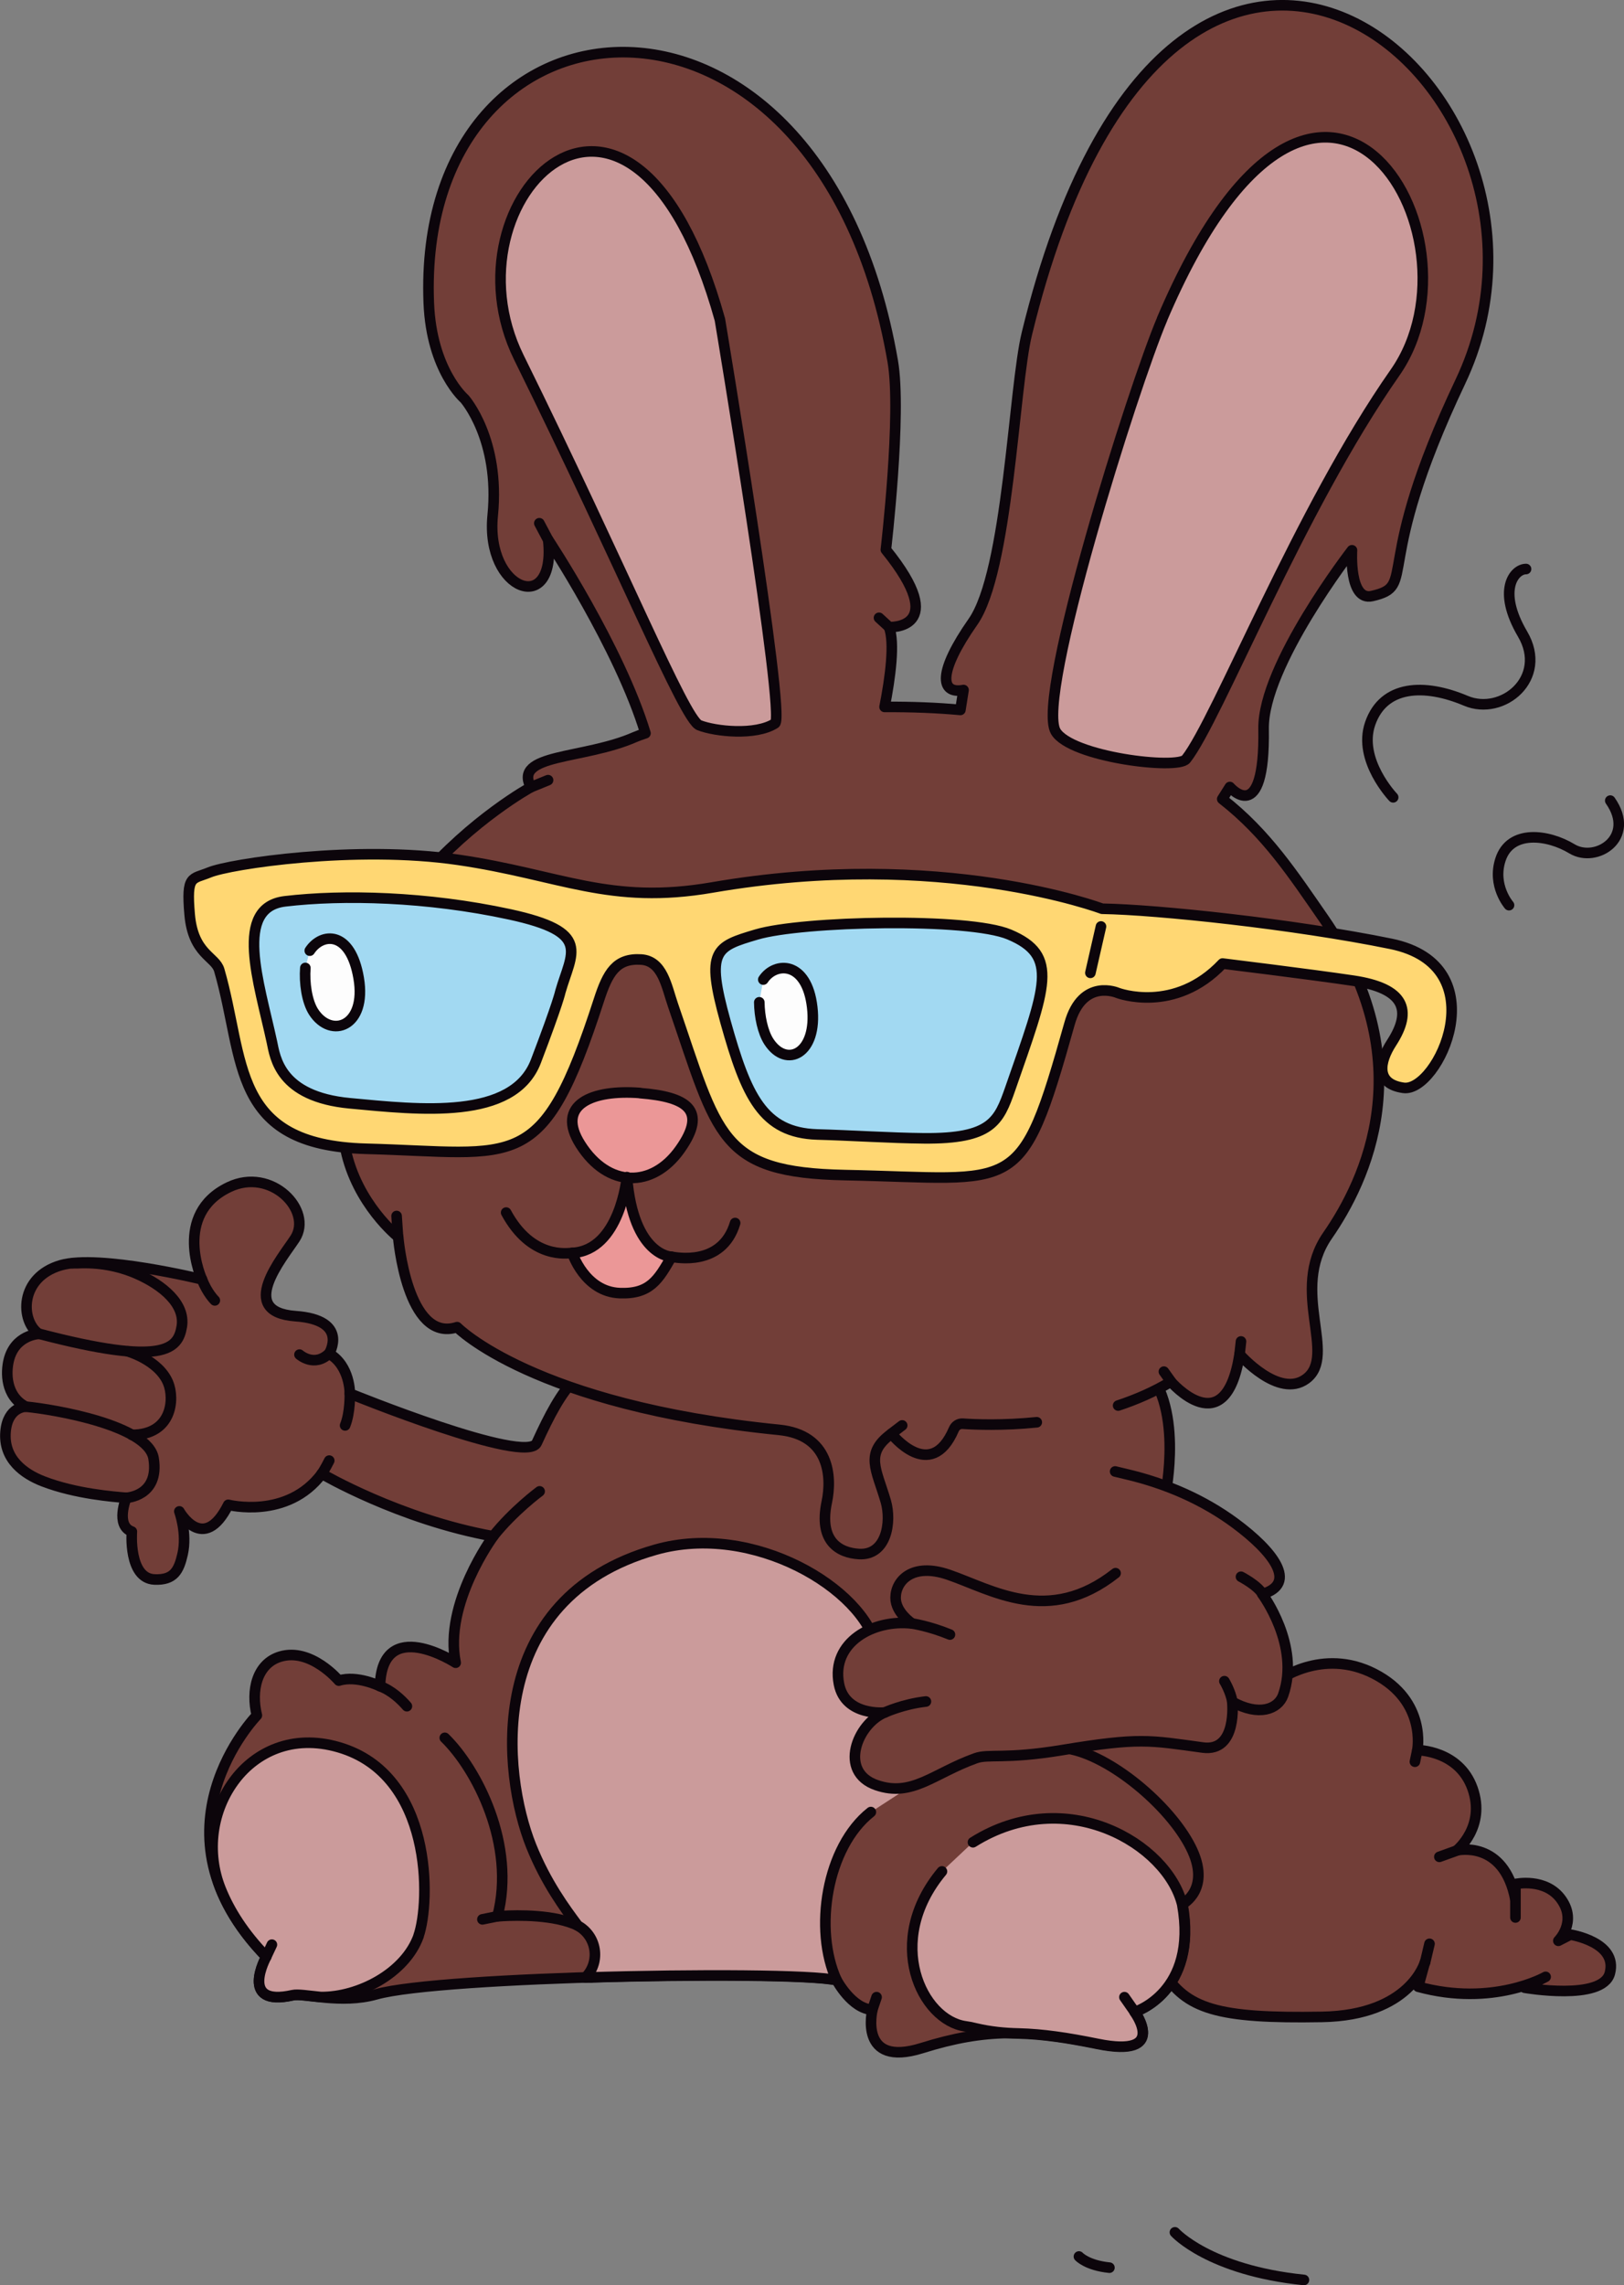 <?xml version="1.0" encoding="UTF-8"?> <svg xmlns="http://www.w3.org/2000/svg" id="_Слой_2" data-name="Слой 2" viewBox="0 0 113.55 159.76"><rect x="0" y="0" width="113.55" height="159.76" fill="#808080" stroke="none"/><defs><style> .cls-1 { fill: #a2d9f2; } .cls-1, .cls-2, .cls-3, .cls-4, .cls-5, .cls-6, .cls-7 { stroke: #0c050b; stroke-linecap: round; stroke-linejoin: round; } .cls-1, .cls-2, .cls-3, .cls-5, .cls-6, .cls-7 { stroke-width: .74px; } .cls-2 { fill: #cb9b9b; } .cls-3 { fill: #fdfdfd; } .cls-4 { fill: #ffd773; stroke-width: .74px; } .cls-5 { fill: #723e38; } .cls-6 { fill: none; } .cls-7 { fill: #eb9797; } </style></defs><g id="content"><g><g><g><path class="cls-6" d="M97.41,55.74s-2.49-2.6-1.61-5.15c.93-2.7,3.78-2.83,6.69-1.6,2.57,1.09,5.78-1.58,3.97-4.66s-.58-4.55.24-4.55"></path><path class="cls-6" d="M105.51,63.28s-1.19-1.36-.6-3.18c.68-2.12,3.32-1.78,5-.76s4.51-.76,2.68-3.37"></path></g><g><path class="cls-5" d="M89.28,117.53s3.14-2.41,6.82-.51,3,5.33,3,5.33c0,0,2.91,0,3.86,2.68s-1.1,4.33-1.1,4.33c0,0,3.3-.78,4.1,3.45v-1.1s2.12-.47,3.22,1.1-.22,2.87-.22,2.87l.84-.43s3.34.51,2.76,2.7c-.52,1.96-5.96,1.01-5.96,1.01l1.47-.76s-3.69,2.12-8.91.69l.47-1.71s-1.01,3.71-7.19,3.82c-7.34.13-9.5-.56-11.14-3.22s-9.67-18.3-9.67-18.3l12.69-5.09,4.94,3.12Z"></path><line class="cls-6" x1="99.1" y1="122.35" x2="98.93" y2="123.16"></line><line class="cls-6" x1="100.64" y1="129.81" x2="101.86" y2="129.37"></line><line class="cls-6" x1="105.96" y1="132.82" x2="105.96" y2="134.05"></line><line class="cls-6" x1="99.95" y1="135.89" x2="99.64" y2="137.2"></line></g><g><g><g><path class="cls-5" d="M79.78,95.37l-11.18-.22c-25.88-2.3-27.47-2.14-31.07,5.72-.72,1.58-13.07-3.45-13.07-3.45,0,0,.03-1.94-1.45-2.79,0,0,1.45-2.35-2.36-2.62-4.11-.3-.92-4.05-.02-5.43,1.26-1.95-1.65-5.01-4.62-3.59-3.97,1.9-1.89,6.45-1.89,6.45,0,0-7.19-1.76-9.86-.99-2.94.85-2.84,3.91-1.54,4.8,0,0-1.68.06-2.11,1.85-.2.83-.24,2.48,1.19,3.24,0,0-1.26,0-1.41,1.74-.17,1.94,1.31,2.97,2.63,3.48,2.28.88,4.96,1.08,5.81,1.15,0,0-.79,1.94.39,2.36,0,0-.26,3.27,1.58,3.35,1.36.06,1.71-.63,1.97-1.78.33-1.45-.23-2.98-.23-2.98,0,0,1.68,3.02,3.42-.46,0,0,4.13,1.05,6.54-2.17,0,0,5.41,3.18,11.99,4.37,0,0-3.48,4.7-2.63,8.84,0,0-5.16-3.35-5.29,1.64,0,0-1.61-.79-2.88-.39,0,0-1.95-2.32-4.09-1.68-1.64.49-2.07,2.37-1.64,4.11,0,0-7.88,8.08.66,16.88,0,0-1.97,3.55,1.84,2.69.79-.18,3.38.63,5.85-.07,4.53-1.28,29.21-1.69,32.19-.99,0,0,1.05,2,2.5,2.07,0,0-1.01,4.08,3.46,2.68s7.41-1.3,12.31-.31,2.58-2.23,2.58-2.23c0,0,4.44-1.36,3.33-7.53,0,0,2.06-1.05.57-3.99s-5.66-6.41-8.61-6.88l6.84-17.72s1.38-6.52-1.68-9.15Z"></path><path class="cls-6" d="M24.46,97.41s.04,1.34-.33,2.24"></path><path class="cls-6" d="M23.02,102.11s-.34.68-.53.92"></path><path class="cls-6" d="M20.94,94.7s1.04.93,2.08-.09"></path><path class="cls-6" d="M15.02,90.91s-.54-.52-.9-1.48"></path><path class="cls-6" d="M37.73,104.26s-1.84,1.36-3.25,3.14"></path><path class="cls-6" d="M28.45,119.28c-.38-.44-1.05-1.09-1.88-1.4"></path><path class="cls-2" d="M29.26,135.35c.84-2.38,1.03-11.28-5.57-13.2-3.3-.96-5.81.4-7.21,2.2-1.69,2.17-2.08,5.15-1.05,7.71.61,1.52,1.62,3.12,3.19,4.73,0,0-1.97,3.55,1.84,2.69.35-.08,1.07.04,1.97.13,2.65.03,5.91-1.67,6.84-4.27Z"></path><path class="cls-2" d="M65.86,130.83c-4.08,4.89-1.41,10.41,1.65,10.83.23.03.48.08.75.15.98.23,1.98.33,2.98.35,1.66.04,3.4.3,5.51.73,4.98,1.01,2.58-2.23,2.58-2.23,0,0,4.44-1.36,3.33-7.53-1.04-4.21-8.1-8.44-14.63-4.34"></path><path class="cls-6" d="M8.83,104.71s2.33-.1,1.91-2.75c-.37-2.31-6.93-3.43-8.93-3.62"></path><path class="cls-6" d="M2.72,93.24c8.77,2.3,9.73,1.06,9.99-.5s-1.31-2.89-3.16-3.7c-1.29-.56-2.7-.8-4.11-.73h-.36"></path><path class="cls-6" d="M8.93,94.47s2.16.61,2.82,2.19c.48,1.14.28,3.65-2.53,3.65"></path><path class="cls-6" d="M31.1,121.49c2.23,2.17,4.99,7.49,3.68,12.48,0,0,9.21-.87,6.57,4.26"></path><path class="cls-2" d="M64.03,124.64l-2.74-9.45c-.88-4.1-8.6-8.8-15.46-6.85-12.02,3.42-10.71,15.66-8.69,20.71,1.04,2.59,2.38,4.39,3.26,5.57h0c1.32.72,1.6,2.49.58,3.58l-.05.05c7.78-.24,15.94-.19,17.57.19-1.62-3.53-.72-9.31,2.39-11.76"></path><path class="cls-5" d="M78,109.98c-4.69,3.7-8.64,1.15-11.67.11-2.55-.88-3.71.43-3.71,1.61,0,1.05,1.16,1.8,1.16,1.8-2.71-.32-5.69,1.31-5.12,4.23.44,2.27,3.2,1.99,3.2,1.99-1.93.79-3.26,4.16-.57,5.08,2.49.86,3.99-.83,6.92-1.88.91-.33,2.03.09,6.04-.57,5.45-.9,6.11-.69,9.85-.18,2.44.33,2.06-3.2,2.06-3.2,1.84,1.03,3.2.54,3.56-.47,1.22-3.47-1.46-7.06-1.46-7.06,2.52-.73.73-3.01-1.91-4.96-2.25-1.66-4.86-2.78-7.59-3.42l-.79-.19"></path><g><path class="cls-5" d="M78.18,98.26c1.27-.42,2.52-.96,3.69-1.67,0,0,3.81,4.43,4.8-1.91,0,0,2.74,3.14,4.66,1.71,2.21-1.65-1.18-6.15,1.49-10.01,2.67-3.85,6.66-12.17-.26-22.16-2.15-3.1-4.01-5.95-7.1-8.36l.53-.84s2.47,2.9,2.36-4.07c-.07-4.42,6.18-12.48,6.18-12.48,0,0-.23,3.57,1.4,3.2,3.24-.74-.08-1.78,6.18-14.99,9.76-20.59-20.05-45.5-30.31-3.36-.93,3.81-1.31,16.64-3.77,20.15-2.45,3.5-2.32,5.08-.66,4.77l-.22,1.39c-1.61-.15-3.41-.22-5.3-.21.4-2.04.73-4.49.31-5.58,0,0,4.34.22-.22-5.41,0,0,1.12-9.51.48-13.18C57.35-4,29.07-1.74,29.98,21.18c.19,4.73,2.5,6.7,2.5,6.7,0,0,2.5,2.82,1.97,8.15-.53,5.32,4.47,7.09,3.88,1.71,0,0,4.98,7.52,6.8,13.52-.28.09-.53.18-.74.27-3.59,1.58-8.54,1.14-7.27,3.5,0,0-16.37,8.91-12.96,25.31.8,3.85,3.68,6.13,3.68,6.13,0,0,.61,7.45,4.12,6.31,0,0,5.32,5.47,22.51,7.18,3.53.35,3.71,3.28,3.34,5.04-.59,2.8.91,3.56,2.25,3.64,1.94.11,2.28-2.25,1.88-3.66-.66-2.27-1.51-3.37.39-4.75,0,0,2.73,3.49,4.36-.3.11-.26.35-.42.63-.4.85.06,2.79.14,5.17-.1"></path><path class="cls-2" d="M50.34,22.36c-6.13-21.99-19.53-8.46-14.06,2.63,7.26,14.71,11.56,25.29,12.61,25.71,1.12.44,3.94.74,5.3-.13.77-.5-3.85-28.2-3.85-28.2Z"></path><path class="cls-2" d="M81.26,22.3c-2.02,4.74-8.85,26.42-7.45,28.83,1.05,1.8,8.52,2.7,9.12,1.94,2.19-2.77,7.88-17.41,14.61-27.02s-5.31-29.57-16.29-3.74Z"></path></g><path class="cls-6" d="M63.78,113.5s1.18.17,2.64.77"></path><path class="cls-6" d="M61.86,119.72s1.28-.59,2.88-.77"></path><path class="cls-6" d="M86.77,110.23s1.15.59,1.51,1.21"></path><path class="cls-6" d="M85.61,117.53s.43.7.56,1.45"></path></g><g><g><path class="cls-1" d="M42.06,63.92c-2.67-1.1-25.79-5.83-25.97-1.14s1.4,14.5,6.92,15.28,11.65,1.49,13.58,0,5.47-14.14,5.47-14.14Z"></path><path class="cls-1" d="M49.03,64.51c4.82-1.25,22.72-1.99,25.46,0s-4.35,15.06-4.35,15.06c0,0-10.6,3.13-15.5,1.12s-7.97-15.63-7.01-16.18,1.4,0,1.4,0Z"></path><path class="cls-4" d="M97.24,65.98c-6.76-1.38-16.34-2.39-20.18-2.45,0,0-11.22-4.25-27.24-1.49-7.23,1.25-10.6-.88-17.78-1.93-7.18-1.05-15.99.29-17.4.88-1.22.5-1.62.16-1.38,2.94.24,2.78,1.79,2.93,2.07,3.89,1.82,6.28.75,12.23,10.25,12.49,10.64.28,12.32,1.88,16.29-10.38.62-1.92,1.21-2.96,2.96-2.85,1.5.1,1.77,1.86,2.23,3.2,3.16,9.18,3.24,11.69,12.02,11.87,12.16.24,12.26,1.65,15.7-10.58.91-3.25,3.39-2.15,3.39-2.15,0,0,3.96,1.49,7.31-2.06,0,0,6.2.76,9.15,1.2,3.55.53,4.16,2.04,2.67,4.34-.85,1.31-1.16,2.87.83,3.15,2.39.35,6.63-8.54-.89-10.07ZM39.18,69.33s-.13.72-1.71,4.86c-1.58,4.14-8.1,3.4-13.01,2.94s-5.22-3.21-5.45-4.29c-.9-4.17-2.7-9.4.92-9.83,4.06-.48,9.92-.34,15.7.91,5.78,1.25,4.34,2.65,3.55,5.41ZM70.64,76.1c-.8,2.29-1.31,3.52-6.04,3.48-2.29-.02-5.19-.21-7.46-.27-3.81-.12-4.96-2.68-6.41-7.87-1.4-5.02-.7-5.26,2.17-6.11,3.19-.95,14.82-1.2,17.67,0,3.51,1.48,2.56,3.61.07,10.77Z"></path><path class="cls-3" d="M21.66,66.46c.83-1.26,2.85-1.45,3.42,1.93s-1.92,4.25-3.15,2.36c-.48-.74-.66-2.06-.58-3.08"></path><path class="cls-3" d="M53.37,68.48c.83-1.26,3.04-1.32,3.42,1.93s-1.8,4.3-3.03,2.41c-.43-.66-.66-1.78-.67-2.75"></path></g><path class="cls-7" d="M44.76,76.42c3.28.26,4.73,1.19,2.79,3.93s-5.04,2.69-6.96-.33c-1.78-2.8.82-3.87,4.17-3.61Z"></path><path class="cls-7" d="M43.83,82.29s-.47,5.12-3.82,5.3c0,0,.87,2.72,3.33,2.81,2.11.08,2.7-.95,3.61-2.54,0,0-2.66-.05-3.11-5.56Z"></path><path class="cls-6" d="M40.03,87.59c-.35.02-2.87.46-4.64-2.82"></path><path class="cls-6" d="M46.95,87.86c.28.04,3.53.72,4.45-2.36"></path></g></g><line class="cls-6" x1="37.71" y1="36.58" x2="38.32" y2="37.73"></line><line class="cls-6" x1="61.46" y1="43.19" x2="62.17" y2="43.84"></line><line class="cls-6" x1="76.98" y1="64.77" x2="76.24" y2="68.01"></line><line class="cls-6" x1="18.61" y1="136.8" x2="19.01" y2="135.95"></line><line class="cls-6" x1="78.62" y1="139.62" x2="79.34" y2="140.65"></line><line class="cls-6" x1="60.99" y1="140.51" x2="61.29" y2="139.62"></line><line class="cls-6" x1="33.73" y1="134.18" x2="34.77" y2="133.97"></line><line class="cls-6" x1="63.08" y1="99.65" x2="62.32" y2="100.23"></line><line class="cls-6" x1="27.73" y1="85.01" x2="27.83" y2="86.48"></line><line class="cls-6" x1="86.77" y1="93.78" x2="86.67" y2="94.69"></line><line class="cls-6" x1="81.38" y1="95.89" x2="81.88" y2="96.59"></line><line class="cls-6" x1="37.12" y1="55.03" x2="38.32" y2="54.54"></line></g></g><g><path class="cls-6" d="M82.15,156.06s2.38,2.65,9.02,3.33"></path><path class="cls-6" d="M75.44,157.75s.56.62,2.13.78"></path></g></g></g></svg> 